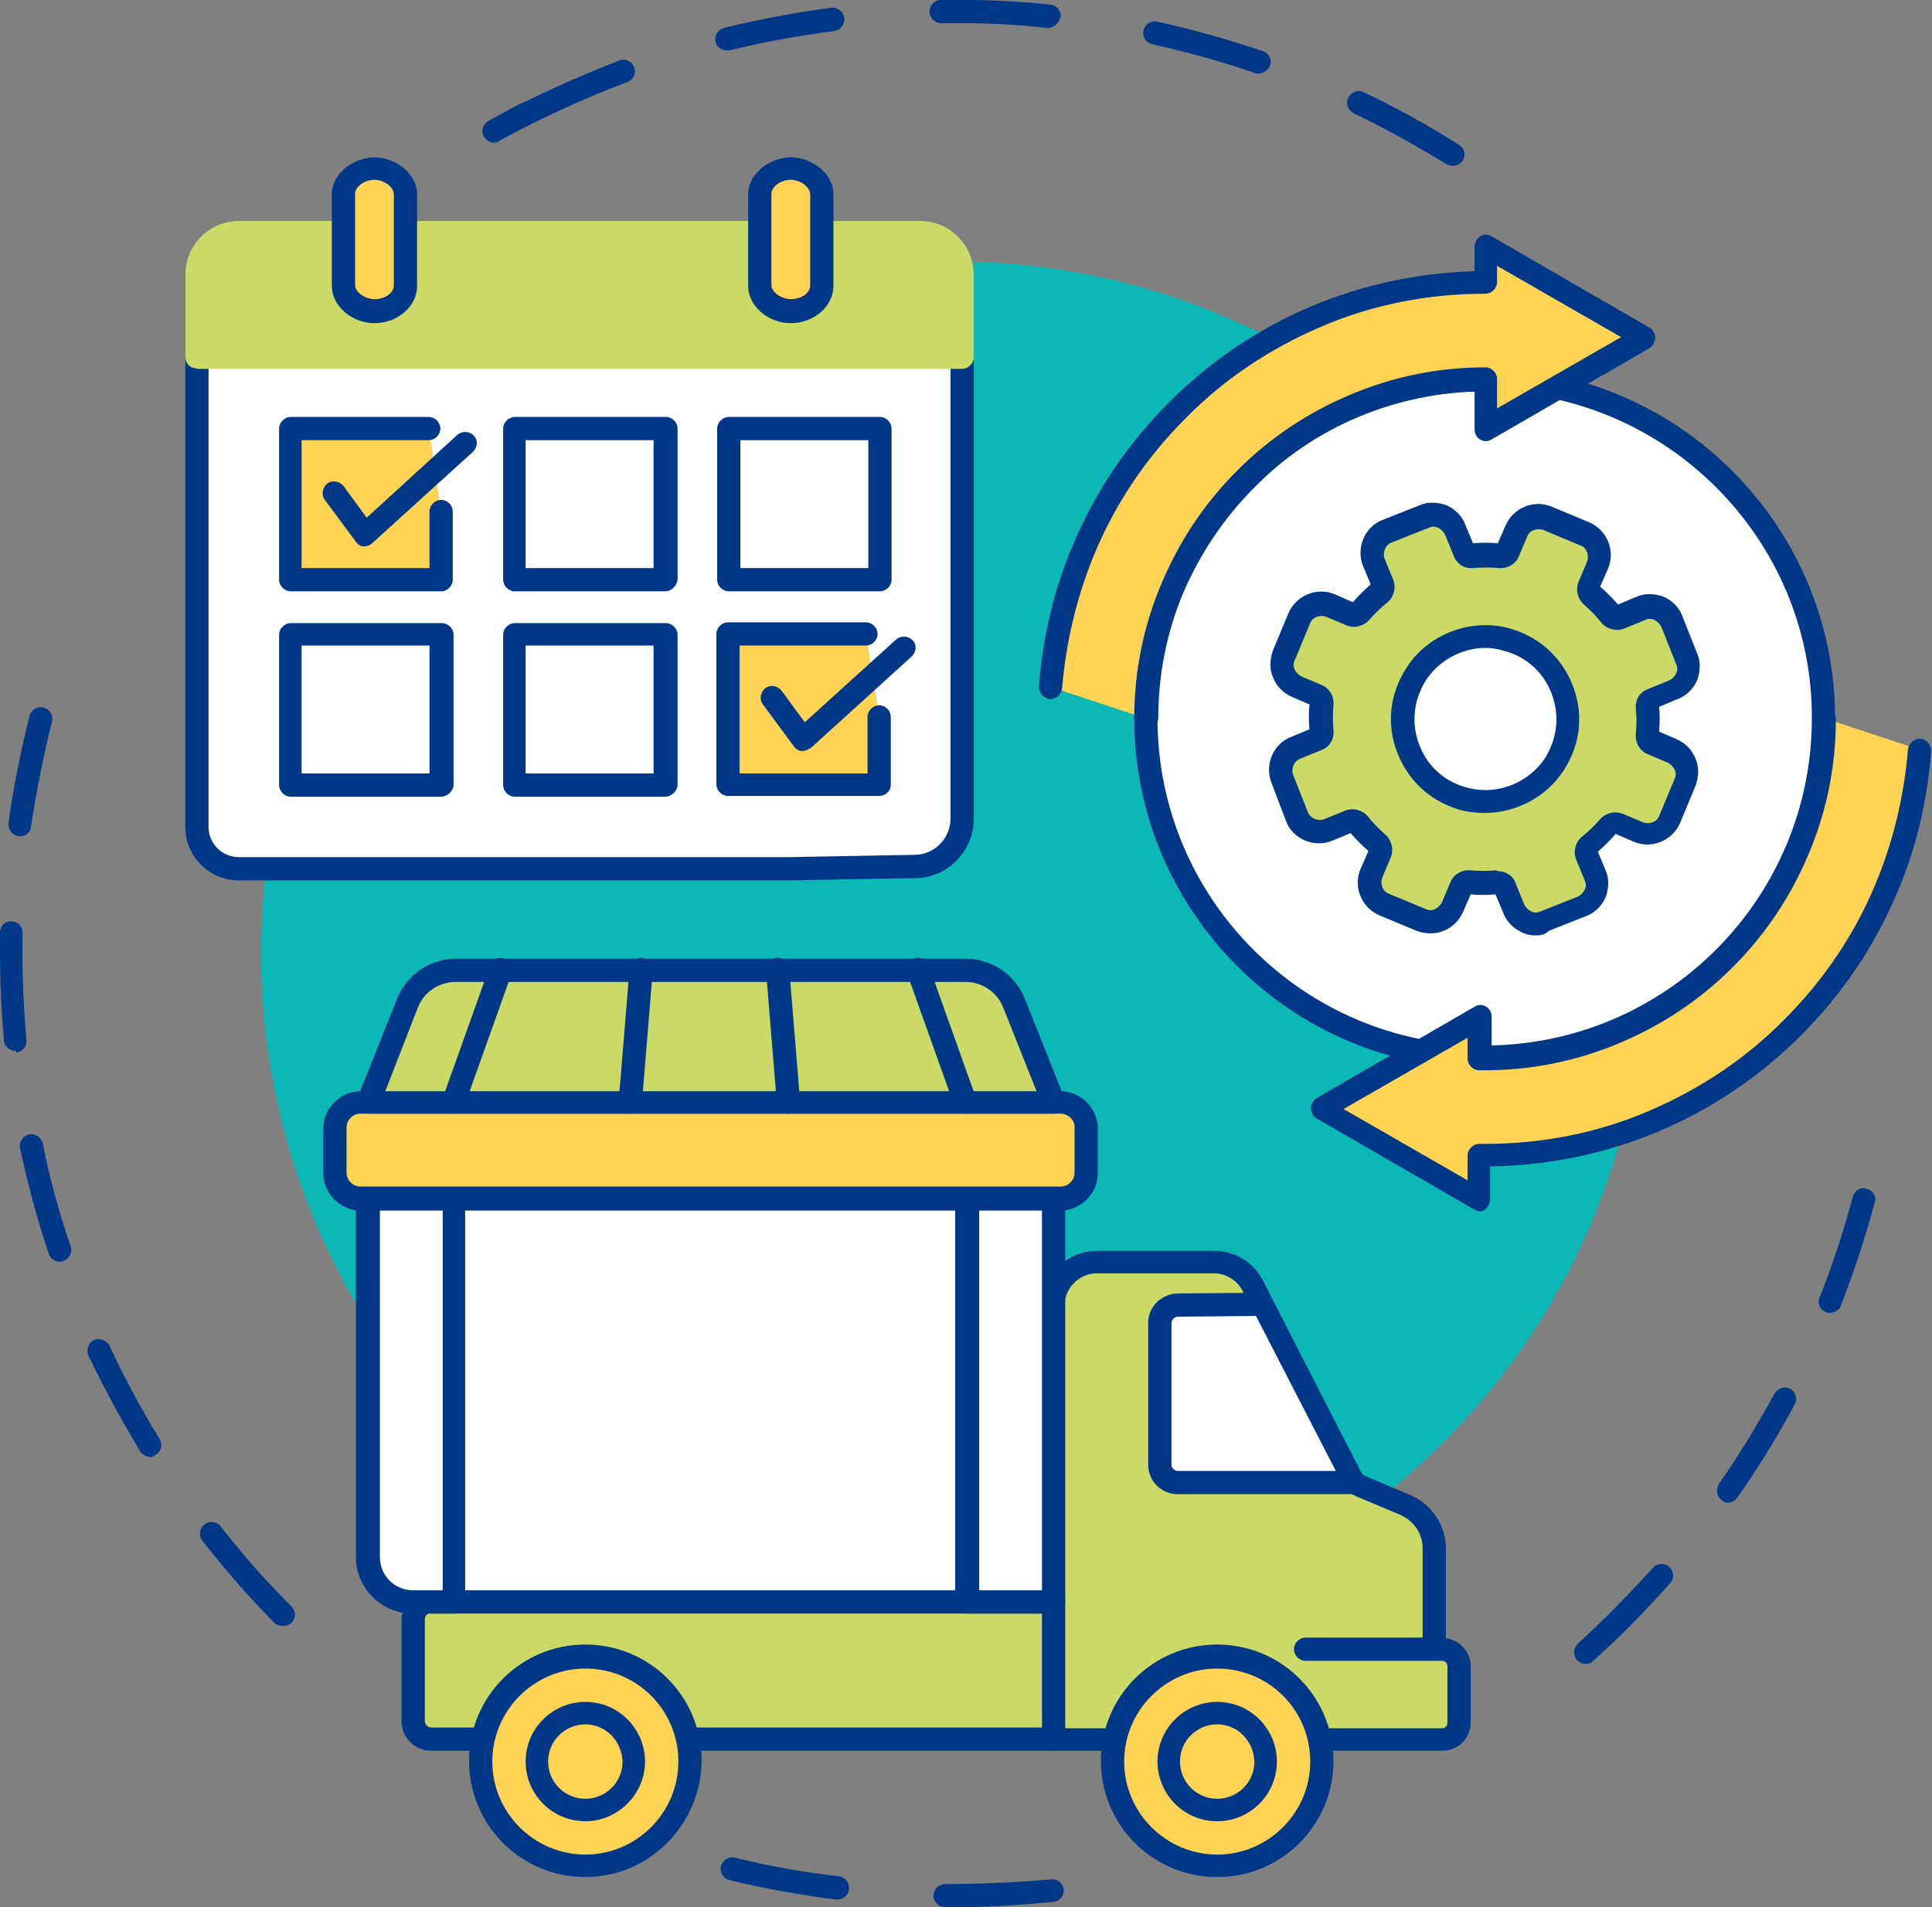<svg width="158" height="156" viewBox="0 0 158 156" fill="none" xmlns="http://www.w3.org/2000/svg">
<rect x="0" y="0" width="158" height="156" fill="#808080" stroke="none"/>
<g clip-path="url(#clip0_204_49)">
<path d="M23.142 132.99C22.888 132.99 22.635 132.926 22.445 132.736C20.352 130.644 18.387 128.363 16.548 126.017C16.231 125.637 16.294 125.003 16.738 124.686C17.119 124.369 17.753 124.432 18.07 124.876C19.845 127.158 21.811 129.377 23.84 131.405C24.22 131.786 24.22 132.356 23.84 132.736C23.649 132.926 23.396 132.99 23.142 132.99ZM12.3 119.171C11.983 119.171 11.666 118.981 11.476 118.727C9.954 116.192 8.496 113.53 7.228 110.867C7.038 110.423 7.228 109.853 7.672 109.599C8.116 109.409 8.686 109.599 8.94 110.043C10.145 112.642 11.539 115.241 13.061 117.713C13.315 118.157 13.188 118.727 12.744 118.981C12.617 119.108 12.49 119.171 12.3 119.171ZM4.882 103.197C4.502 103.197 4.121 102.944 3.994 102.563C3.043 99.774 2.283 96.858 1.648 93.942C1.522 93.435 1.839 92.928 2.346 92.801C2.853 92.675 3.36 92.992 3.487 93.499C4.058 96.351 4.819 99.14 5.77 101.929C5.96 102.436 5.643 102.944 5.199 103.134C5.072 103.197 4.945 103.197 4.882 103.197ZM1.268 85.955C0.761 85.955 0.38 85.575 0.317 85.131C0.127 82.786 0 80.441 0 78.095C0 77.461 0 76.891 0 76.257C0 75.75 0.444 75.306 0.951 75.369C1.458 75.369 1.902 75.813 1.839 76.32C1.839 76.954 1.839 77.525 1.839 78.159C1.839 80.441 1.965 82.786 2.156 85.068C2.219 85.575 1.839 86.019 1.331 86.082C1.331 85.955 1.268 85.955 1.268 85.955ZM1.648 68.397C1.585 68.397 1.585 68.397 1.522 68.397C1.014 68.333 0.634 67.826 0.697 67.319C1.078 64.403 1.712 61.424 2.409 58.571C2.536 58.064 3.043 57.747 3.551 57.874C4.058 58.001 4.375 58.508 4.248 59.015C3.551 61.804 2.98 64.72 2.536 67.573C2.536 68.016 2.156 68.397 1.648 68.397Z" fill="#003887"/>
<path d="M78.112 156C77.859 156 77.542 156 77.288 156C76.781 156 76.337 155.556 76.337 155.049C76.337 154.542 76.781 154.098 77.288 154.098C80.205 154.098 83.121 153.972 85.974 153.718C86.482 153.655 86.925 154.035 86.989 154.542C87.052 155.049 86.672 155.493 86.165 155.556C83.502 155.81 80.775 156 78.112 156ZM68.475 155.366C68.412 155.366 68.412 155.366 68.348 155.366C65.432 154.986 62.515 154.479 59.662 153.781C59.155 153.655 58.838 153.148 58.965 152.64C59.092 152.133 59.599 151.816 60.106 151.943C62.896 152.64 65.749 153.148 68.602 153.464C69.109 153.528 69.49 153.972 69.426 154.542C69.363 155.049 68.919 155.366 68.475 155.366Z" fill="#003887"/>
<path d="M129.659 136.096C129.405 136.096 129.152 135.969 128.962 135.779C128.645 135.399 128.645 134.828 129.025 134.448C131.181 132.483 133.21 130.391 135.175 128.236C135.492 127.855 136.126 127.792 136.506 128.172C136.887 128.489 136.95 129.123 136.57 129.503C134.604 131.722 132.512 133.877 130.293 135.842C130.103 136.033 129.913 136.096 129.659 136.096ZM141.325 122.911C141.135 122.911 140.945 122.848 140.818 122.721C140.374 122.404 140.311 121.833 140.564 121.39C142.213 119.044 143.734 116.509 145.129 113.973C145.383 113.529 145.953 113.339 146.397 113.593C146.841 113.846 147.031 114.417 146.778 114.861C145.383 117.46 143.798 120.059 142.086 122.467C141.896 122.784 141.579 122.911 141.325 122.911ZM149.631 107.381C149.504 107.381 149.377 107.381 149.314 107.317C148.807 107.127 148.616 106.557 148.807 106.113C149.884 103.451 150.772 100.662 151.533 97.872C151.66 97.365 152.167 97.048 152.674 97.239C153.181 97.365 153.498 97.872 153.308 98.379C152.547 101.232 151.596 104.085 150.518 106.874C150.328 107.191 150.011 107.381 149.631 107.381Z" fill="#003887"/>
<path d="M118.817 13.565C118.627 13.565 118.5 13.502 118.31 13.438C115.837 11.917 113.301 10.523 110.701 9.255C110.258 9.001 110.004 8.494 110.258 7.987C110.511 7.543 111.018 7.29 111.526 7.543C114.189 8.811 116.852 10.269 119.324 11.854C119.768 12.107 119.895 12.678 119.641 13.121C119.388 13.438 119.134 13.565 118.817 13.565ZM42.924 10.332C42.607 10.332 42.226 10.142 42.1 9.825C41.846 9.382 42.036 8.811 42.48 8.558C45.143 7.226 47.869 6.022 50.659 4.944C51.166 4.754 51.673 5.008 51.864 5.515C52.054 6.022 51.8 6.529 51.293 6.719C48.567 7.733 45.904 8.938 43.304 10.206C43.241 10.269 43.051 10.332 42.924 10.332ZM102.903 6.022C102.776 6.022 102.713 6.022 102.586 5.959C99.86 5.008 97.007 4.247 94.217 3.613C93.71 3.486 93.392 2.979 93.519 2.472C93.646 1.965 94.153 1.648 94.661 1.775C97.577 2.409 100.43 3.233 103.283 4.184C103.791 4.374 104.044 4.881 103.854 5.388C103.664 5.768 103.283 6.022 102.903 6.022ZM59.408 4.12C58.965 4.12 58.584 3.803 58.521 3.423C58.394 2.916 58.711 2.409 59.218 2.282C62.072 1.585 65.051 1.014 67.968 0.634C68.475 0.571 68.982 0.951 69.046 1.458C69.109 1.965 68.729 2.472 68.222 2.536C65.368 2.916 62.452 3.423 59.662 4.12C59.599 4.12 59.472 4.12 59.408 4.12ZM85.721 2.282H85.657C82.741 1.965 79.824 1.838 76.971 1.902C76.464 1.902 76.02 1.458 76.02 0.951C76.02 0.444 76.4 3.91101e-05 76.971 3.91101e-05C79.951 -0.063 82.931 0.063 85.911 0.38C86.418 0.444 86.799 0.887 86.735 1.395C86.608 1.902 86.165 2.282 85.721 2.282Z" fill="#003887"/>
<path d="M40.388 11.664C40.071 11.664 39.754 11.473 39.563 11.156C39.31 10.713 39.5 10.142 39.944 9.889C40.768 9.445 41.656 8.938 42.543 8.494C42.987 8.241 43.558 8.431 43.811 8.874C44.065 9.318 43.875 9.889 43.431 10.142C42.607 10.586 41.719 11.03 40.895 11.473C40.705 11.664 40.578 11.664 40.388 11.664Z" fill="#003887"/>
<path d="M118.01 118.016C140.121 95.91 140.121 60.069 118.01 37.964C95.9 15.858 60.051 15.858 37.94 37.964C15.829 60.069 15.829 95.91 37.94 118.016C60.051 140.122 95.9 140.122 118.01 118.016Z" fill="#0CB8B6"/>
<path d="M78.683 67.002C78.683 69.157 76.971 70.869 74.879 70.869L64.481 71.059H19.528C17.626 71.059 16.104 69.538 16.104 67.636V22.44C16.104 20.538 17.626 19.017 19.528 19.017H75.259C77.161 19.017 78.683 20.538 78.683 22.44V56.796V67.002V67.002Z" fill="white"/>
<path d="M19.528 72.01C17.119 72.01 15.153 70.045 15.153 67.636V22.44C15.153 20.031 17.119 18.066 19.528 18.066H75.259C77.669 18.066 79.634 20.031 79.634 22.44V67.002C79.634 69.601 77.478 71.82 74.879 71.82L64.481 72.01H19.528ZM19.528 19.968C18.133 19.968 17.055 21.108 17.055 22.44V67.636C17.055 69.031 18.197 70.108 19.528 70.108H64.417L74.815 69.918C76.4 69.918 77.732 68.587 77.732 66.939V22.44C77.732 21.045 76.591 19.968 75.259 19.968H19.528Z" fill="#003887"/>
<path d="M16.358 29.222L16.104 29.159V22.44C16.104 20.538 17.626 19.017 19.528 19.017H75.259C77.161 19.017 78.683 20.538 78.683 22.44V29.222H16.358V29.222Z" fill="#CBD966"/>
<path d="M78.683 30.173H16.358C16.295 30.173 16.231 30.173 16.168 30.173L15.914 30.11C15.47 30.046 15.153 29.666 15.153 29.159V22.44C15.153 20.031 17.119 18.066 19.528 18.066H75.259C77.669 18.066 79.634 20.031 79.634 22.44V29.222C79.634 29.729 79.19 30.173 78.683 30.173ZM17.055 28.271H77.732V22.44C77.732 21.045 76.591 19.968 75.259 19.968H19.528C18.133 19.968 17.055 21.108 17.055 22.44V28.271V28.271Z" fill="#CBD966"/>
<path d="M30.624 25.482C29.356 25.482 28.087 24.532 28.087 23.39V15.911C28.087 14.77 29.356 13.819 30.624 13.819C31.892 13.819 33.16 14.77 33.16 15.911V23.39C33.16 24.532 31.955 25.482 30.624 25.482Z" fill="#FFD354"/>
<path d="M30.624 26.433C28.785 26.433 27.137 25.039 27.137 23.39V15.911C27.137 14.136 28.975 12.868 30.624 12.868C32.272 12.868 34.111 14.136 34.111 15.911V23.39C34.111 25.039 32.526 26.433 30.624 26.433ZM30.624 14.706C29.799 14.706 29.039 15.277 29.039 15.847V23.327C29.039 23.898 29.863 24.468 30.624 24.468C31.511 24.468 32.209 23.961 32.209 23.327V15.911C32.209 15.277 31.384 14.706 30.624 14.706Z" fill="#003887"/>
<path d="M64.671 25.482C63.403 25.482 62.135 24.532 62.135 23.39V15.911C62.135 14.77 63.403 13.819 64.671 13.819C65.939 13.819 67.207 14.77 67.207 15.911V23.39C67.207 24.532 66.066 25.482 64.671 25.482Z" fill="#FFD354"/>
<path d="M64.671 26.433C62.832 26.433 61.184 25.039 61.184 23.39V15.911C61.184 14.136 63.023 12.868 64.671 12.868C66.32 12.868 68.158 14.136 68.158 15.911V23.39C68.158 25.039 66.573 26.433 64.671 26.433ZM64.671 14.706C63.847 14.706 63.086 15.277 63.086 15.847V23.327C63.086 23.898 63.91 24.468 64.671 24.468C65.559 24.468 66.256 23.961 66.256 23.327V15.911C66.256 15.277 65.432 14.706 64.671 14.706Z" fill="#003887"/>
<path d="M70.821 51.852H59.535V64.15H71.899V58.571L70.821 51.852Z" fill="#FFD354"/>
<path d="M71.899 65.1H59.535C59.028 65.1 58.584 64.657 58.584 64.15V51.852C58.584 51.345 59.028 50.901 59.535 50.901H70.821C71.328 50.901 71.772 51.345 71.772 51.852C71.772 52.359 71.328 52.803 70.821 52.803H60.486V63.262H70.948V58.635C70.948 58.128 71.392 57.684 71.899 57.684C72.406 57.684 72.85 58.128 72.85 58.635V64.213C72.85 64.72 72.406 65.1 71.899 65.1Z" fill="#003887"/>
<path d="M65.622 61.424H65.559C65.305 61.424 65.051 61.234 64.925 61.044L62.389 57.62C62.072 57.177 62.198 56.606 62.579 56.289C63.023 55.972 63.593 56.099 63.91 56.48L65.812 59.078L73.294 52.296C73.674 51.979 74.245 51.979 74.625 52.359C75.006 52.739 74.942 53.31 74.562 53.69L66.32 61.17C66.066 61.297 65.876 61.424 65.622 61.424Z" fill="#003887"/>
<path d="M35.062 35.054H23.776V47.415H36.076V41.837L35.062 35.054Z" fill="#FFD354"/>
<path d="M36.076 48.366H23.776C23.269 48.366 22.825 47.922 22.825 47.415V35.054C22.825 34.547 23.269 34.103 23.776 34.103H35.062C35.569 34.103 36.013 34.547 36.013 35.054C36.013 35.561 35.569 36.005 35.062 36.005H24.664V46.464H35.125V41.837C35.125 41.33 35.569 40.886 36.076 40.886C36.584 40.886 37.027 41.33 37.027 41.837V47.415C37.027 47.922 36.584 48.366 36.076 48.366Z" fill="#003887"/>
<path d="M36.076 65.164H23.776C23.269 65.164 22.825 64.72 22.825 64.213V51.916C22.825 51.408 23.269 50.965 23.776 50.965H36.14C36.647 50.965 37.091 51.408 37.091 51.916V64.276C37.027 64.72 36.584 65.164 36.076 65.164ZM24.664 63.262H35.125V52.803H24.664V63.262Z" fill="#003887"/>
<path d="M54.4 48.366H42.099C41.592 48.366 41.148 47.922 41.148 47.415V35.054C41.148 34.547 41.592 34.103 42.099 34.103H54.463C54.97 34.103 55.414 34.547 55.414 35.054V47.415C55.351 47.922 54.907 48.366 54.4 48.366ZM42.987 46.464H53.449V36.005H42.987V46.464Z" fill="#003887"/>
<path d="M71.962 48.366H59.599C59.092 48.366 58.648 47.922 58.648 47.415V35.054C58.648 34.547 59.092 34.103 59.599 34.103H71.962C72.469 34.103 72.913 34.547 72.913 35.054V47.415C72.913 47.922 72.469 48.366 71.962 48.366ZM60.55 46.464H71.011V36.005H60.55V46.464Z" fill="#003887"/>
<path d="M54.4 65.164H42.099C41.592 65.164 41.148 64.72 41.148 64.213V51.916C41.148 51.408 41.592 50.965 42.099 50.965H54.463C54.97 50.965 55.414 51.408 55.414 51.916V64.276C55.351 64.72 54.907 65.164 54.4 65.164ZM42.987 63.262H53.449V52.803H42.987V63.262Z" fill="#003887"/>
<path d="M29.799 44.689H29.736C29.482 44.689 29.229 44.499 29.102 44.309L26.566 40.886C26.249 40.442 26.376 39.872 26.756 39.555C27.2 39.238 27.77 39.364 28.087 39.745L29.99 42.344L37.408 35.561C37.788 35.244 38.359 35.244 38.739 35.625C39.12 36.005 39.056 36.575 38.676 36.956L30.433 44.436C30.307 44.562 30.053 44.689 29.799 44.689Z" fill="#003887"/>
<path d="M93.71 58.761C93.71 74.038 106.136 86.462 121.417 86.462C136.697 86.462 149.124 74.038 149.124 58.761C149.124 43.485 136.697 31.061 121.417 31.061C106.136 31.061 93.71 43.485 93.71 58.761Z" fill="white"/>
<path d="M121.417 87.413C105.629 87.413 92.758 74.545 92.758 58.761C92.758 42.978 105.629 30.11 121.417 30.11C137.204 30.11 150.075 42.978 150.075 58.761C150.075 74.609 137.267 87.413 121.417 87.413ZM121.417 32.011C106.644 32.011 94.66 43.992 94.66 58.761C94.66 73.531 106.644 85.512 121.417 85.512C136.189 85.512 148.173 73.531 148.173 58.761C148.236 44.055 136.189 32.011 121.417 32.011Z" fill="#003887"/>
<path d="M149.25 58.761C149.25 62.565 148.49 66.241 147.095 69.538C145.7 72.834 143.671 75.876 141.135 78.349C138.599 80.884 135.619 82.913 132.322 84.307C129.025 85.702 125.348 86.463 121.543 86.463C121.353 86.463 121.29 86.463 121.1 86.463V83.103L108.102 90.646L121.036 98.126V94.45H121.48C126.425 94.45 131.117 93.435 135.365 91.66C139.613 89.885 143.481 87.223 146.714 83.99C149.948 80.757 152.547 76.891 154.386 72.644C155.844 69.157 156.795 65.354 157.112 61.361L149.25 58.761Z" fill="#FFD354"/>
<path d="M121.036 99.077C120.846 99.077 120.719 99.013 120.592 98.95L107.658 91.47C107.341 91.28 107.214 90.963 107.214 90.646C107.214 90.329 107.405 90.012 107.658 89.822L120.592 82.342C120.909 82.152 121.226 82.152 121.543 82.342C121.86 82.532 121.987 82.849 121.987 83.166V85.575C125.411 85.512 128.771 84.814 131.878 83.483C135.048 82.152 137.965 80.187 140.374 77.715C142.847 75.243 144.749 72.39 146.144 69.221C147.539 65.924 148.236 62.438 148.236 58.825C148.236 58.318 148.68 57.874 149.187 57.874C149.694 57.874 150.138 58.318 150.138 58.825C150.138 62.692 149.377 66.432 147.856 69.981C146.397 73.404 144.368 76.447 141.705 79.109C139.043 81.772 135.999 83.8 132.575 85.258C129.025 86.779 125.284 87.54 121.417 87.54H121.29C121.226 87.54 121.163 87.54 120.973 87.54C120.466 87.54 120.022 87.096 120.022 86.589V84.878L109.877 90.71L120.022 96.541V94.513C120.022 94.006 120.466 93.562 120.973 93.562H121.417C126.108 93.562 130.673 92.675 134.921 90.836C139.043 89.061 142.783 86.589 145.953 83.356C149.124 80.187 151.66 76.447 153.372 72.327C154.83 68.84 155.718 65.1 156.035 61.297C156.098 60.79 156.542 60.41 157.049 60.41C157.556 60.473 157.937 60.917 157.937 61.424C157.62 65.417 156.732 69.347 155.147 73.024C153.308 77.398 150.645 81.328 147.285 84.688C143.925 88.047 139.994 90.71 135.619 92.548C131.244 94.386 126.616 95.337 121.86 95.4V98.126C121.86 98.443 121.67 98.76 121.417 98.95C121.353 99.013 121.226 99.077 121.036 99.077Z" fill="#003887"/>
<path d="M93.71 58.761C93.71 54.958 94.47 51.282 95.865 47.985C97.26 44.689 99.289 41.647 101.825 39.174C104.361 36.639 107.341 34.61 110.638 33.216C113.935 31.821 117.612 31.061 121.417 31.061V35.117L134.414 27.637L121.48 20.158V22.693V23.073C116.535 23.073 111.843 24.088 107.595 25.863C103.347 27.637 99.479 30.3 96.246 33.533C93.012 36.766 90.412 40.632 88.574 44.879C87.116 48.366 86.165 52.169 85.847 56.163L93.71 58.761Z" fill="#FFD354"/>
<path d="M93.71 59.712C93.202 59.712 92.758 59.269 92.758 58.761C92.758 54.895 93.519 51.155 95.041 47.605C96.499 44.182 98.528 41.139 101.191 38.477C103.854 35.815 106.897 33.786 110.321 32.328C113.872 30.807 117.612 30.046 121.48 30.046C121.987 30.046 122.431 30.49 122.431 30.997V33.406L132.575 27.574L122.431 21.742V23.073C122.431 23.581 121.987 24.024 121.48 24.024C116.788 24.024 112.223 24.912 107.975 26.75C103.854 28.525 100.113 30.997 96.943 34.23C93.773 37.399 91.237 41.139 89.525 45.26C88.067 48.746 87.179 52.486 86.862 56.289C86.799 56.796 86.418 57.177 85.847 57.177C85.34 57.113 84.96 56.67 84.96 56.163C85.277 52.169 86.165 48.239 87.75 44.562C89.588 40.188 92.251 36.258 95.612 32.899C98.972 29.539 102.903 26.877 107.278 25.039C111.526 23.264 115.964 22.313 120.592 22.186V20.158C120.592 19.841 120.783 19.524 121.036 19.334C121.353 19.143 121.67 19.143 121.987 19.334L134.921 26.814C135.238 27.004 135.365 27.321 135.365 27.637C135.365 27.954 135.175 28.271 134.921 28.462L121.987 35.941C121.67 36.132 121.353 36.132 121.036 35.941C120.719 35.751 120.592 35.434 120.592 35.117V32.011C117.295 32.138 114.125 32.835 111.082 34.103C107.912 35.434 104.995 37.399 102.586 39.872C100.113 42.344 98.211 45.196 96.816 48.366C95.421 51.662 94.724 55.148 94.724 58.761C94.66 59.332 94.217 59.712 93.71 59.712Z" fill="#003887"/>
<path d="M116.218 75.306C117.232 75.75 118.373 75.243 118.817 74.292L119.514 72.644C119.641 72.39 119.895 72.2 120.212 72.263C120.973 72.327 121.734 72.327 122.494 72.263C122.811 72.263 123.065 72.39 123.192 72.644L123.889 74.355C124.27 75.369 125.411 75.876 126.425 75.433L129.469 74.228C130.483 73.848 130.99 72.707 130.547 71.693L129.849 69.981C129.722 69.728 129.849 69.411 130.039 69.221C130.61 68.713 131.181 68.206 131.688 67.636C131.878 67.446 132.195 67.319 132.449 67.446L134.097 68.143C135.112 68.587 136.253 68.08 136.697 67.129L137.965 64.086C138.409 63.072 137.901 61.931 136.95 61.487L135.302 60.79C135.048 60.663 134.858 60.41 134.921 60.093C134.985 59.332 134.985 58.571 134.921 57.811C134.921 57.494 135.048 57.24 135.302 57.113L136.95 56.416C137.965 56.036 138.472 54.895 138.028 53.881L136.823 50.838C136.443 49.824 135.302 49.317 134.287 49.76L132.575 50.458C132.322 50.584 132.005 50.458 131.815 50.267C131.307 49.697 130.8 49.126 130.23 48.619C130.039 48.429 129.913 48.112 130.039 47.859L130.737 46.211C131.181 45.196 130.673 44.055 129.722 43.612L126.679 42.344C125.665 41.9 124.523 42.407 124.079 43.358L123.382 45.006C123.255 45.26 123.002 45.45 122.685 45.386C121.924 45.323 121.163 45.323 120.402 45.386C120.085 45.386 119.831 45.26 119.705 45.006L119.007 43.295C118.627 42.28 117.486 41.773 116.471 42.217L113.428 43.421C112.413 43.802 111.906 44.943 112.35 45.957L113.047 47.668C113.174 47.922 113.047 48.239 112.857 48.429C112.287 48.936 111.716 49.443 111.209 50.014C111.018 50.204 110.701 50.331 110.448 50.204L108.799 49.507C107.785 49.063 106.644 49.57 106.2 50.521L104.932 53.564C104.488 54.578 104.995 55.719 105.946 56.163L107.595 56.86C107.848 56.987 108.039 57.24 107.975 57.557C107.912 58.318 107.912 59.078 107.975 59.839C107.975 60.156 107.848 60.41 107.595 60.536L105.883 61.234C104.868 61.614 104.361 62.755 104.805 63.769L106.01 66.812C106.39 67.826 107.531 68.333 108.546 67.889L110.258 67.192C110.511 67.065 110.828 67.192 111.018 67.382C111.526 67.953 112.033 68.523 112.604 69.031C112.794 69.221 112.921 69.538 112.794 69.791L112.096 71.439C111.652 72.454 112.16 73.594 113.111 74.038L116.218 75.306ZM127.123 62.438C125.601 64.847 122.685 65.988 119.895 65.354C115.33 64.213 113.301 59.078 115.774 55.148C117.295 52.74 120.275 51.599 123.002 52.232C127.567 53.373 129.596 58.508 127.123 62.438Z" fill="#CBD966"/>
<path d="M125.601 76.51C125.221 76.51 124.84 76.447 124.46 76.257C123.762 75.94 123.192 75.369 122.938 74.672L122.304 73.151C121.607 73.214 120.909 73.214 120.275 73.151L119.641 74.609C119.324 75.306 118.754 75.876 118.056 76.13C117.359 76.447 116.535 76.384 115.837 76.13L112.794 74.862C111.336 74.228 110.638 72.517 111.272 71.059L111.906 69.601C111.399 69.157 110.892 68.65 110.448 68.143L108.926 68.777C107.468 69.347 105.756 68.65 105.185 67.192L103.981 64.023C103.41 62.565 104.108 60.853 105.566 60.283L107.088 59.649C107.024 58.952 107.024 58.254 107.088 57.62L105.629 56.987C104.932 56.67 104.361 56.099 104.108 55.402C103.791 54.705 103.854 53.881 104.108 53.183L105.376 50.141C106.01 48.683 107.722 47.985 109.18 48.619L110.638 49.253C111.082 48.746 111.589 48.239 112.096 47.795L111.462 46.274C110.892 44.816 111.589 43.105 113.047 42.534L116.091 41.33C116.788 41.013 117.612 41.076 118.31 41.33C119.007 41.647 119.578 42.217 119.831 42.914L120.466 44.436C121.163 44.372 121.86 44.372 122.494 44.436L123.128 42.978C123.762 41.52 125.474 40.822 126.933 41.456L129.976 42.724C131.434 43.358 132.132 45.069 131.498 46.528L130.864 47.985C131.371 48.429 131.878 48.936 132.322 49.443L133.844 48.809C134.541 48.492 135.365 48.556 136.063 48.809C136.76 49.126 137.331 49.697 137.584 50.394L138.789 53.437C139.106 54.134 139.043 54.958 138.789 55.656C138.472 56.353 137.901 56.923 137.204 57.177L135.682 57.811C135.746 58.508 135.746 59.205 135.682 59.839L137.14 60.473C137.838 60.79 138.409 61.361 138.662 62.058C138.979 62.755 138.916 63.579 138.662 64.276L137.394 67.319C136.76 68.777 135.048 69.474 133.59 68.84L132.132 68.207C131.688 68.714 131.181 69.221 130.673 69.664L131.307 71.186C131.624 71.883 131.561 72.707 131.307 73.404C130.99 74.102 130.42 74.672 129.722 74.926L126.679 76.13C126.362 76.447 125.982 76.51 125.601 76.51ZM122.494 71.249C123.128 71.249 123.762 71.629 123.953 72.263L124.65 73.975C124.777 74.228 124.967 74.419 125.221 74.545C125.474 74.672 125.728 74.672 125.982 74.545L129.025 73.341C129.279 73.214 129.469 73.024 129.596 72.77C129.722 72.517 129.722 72.263 129.596 72.01L128.898 70.298C128.645 69.664 128.835 68.904 129.342 68.46C129.913 68.016 130.42 67.509 130.864 67.002C131.307 66.495 132.068 66.305 132.702 66.558L134.351 67.256C134.858 67.446 135.492 67.256 135.682 66.749L136.95 63.706C137.077 63.452 137.077 63.199 136.95 62.945C136.823 62.692 136.633 62.502 136.38 62.375L134.731 61.677C134.097 61.424 133.717 60.727 133.78 60.029C133.844 59.332 133.844 58.635 133.78 57.938C133.717 57.24 134.097 56.606 134.795 56.353L136.506 55.656C136.76 55.529 136.95 55.339 137.077 55.085C137.204 54.831 137.204 54.578 137.077 54.324L135.872 51.282C135.746 51.028 135.555 50.838 135.302 50.711C135.048 50.584 134.795 50.584 134.541 50.711L132.829 51.408C132.195 51.662 131.434 51.472 130.99 50.965C130.547 50.394 130.039 49.887 129.532 49.443C129.025 49 128.835 48.239 129.088 47.605L129.786 45.957C129.976 45.45 129.786 44.816 129.279 44.626L126.235 43.358C125.728 43.168 125.094 43.358 124.904 43.865L124.206 45.513C123.953 46.147 123.255 46.528 122.558 46.464C121.86 46.401 121.163 46.401 120.466 46.464C119.768 46.528 119.134 46.147 118.88 45.45L118.183 43.738C118.056 43.485 117.866 43.295 117.612 43.168C117.359 43.041 117.105 43.041 116.852 43.168L113.808 44.372C113.301 44.562 113.047 45.196 113.238 45.703L113.935 47.415C114.189 48.049 113.998 48.809 113.491 49.253C112.921 49.697 112.413 50.204 111.97 50.711C111.526 51.218 110.765 51.408 110.131 51.155L108.482 50.458C107.975 50.267 107.341 50.458 107.151 50.965L105.883 54.007C105.756 54.261 105.756 54.514 105.883 54.768C106.01 55.022 106.2 55.212 106.453 55.339L108.102 56.036C108.736 56.289 109.116 56.987 109.053 57.684C108.99 58.381 108.99 59.078 109.053 59.776C109.116 60.473 108.736 61.107 108.039 61.361L106.327 62.058C105.819 62.248 105.566 62.882 105.756 63.389L106.961 66.432C107.151 66.939 107.785 67.192 108.292 67.002L110.004 66.305C110.638 66.051 111.399 66.241 111.843 66.749C112.287 67.319 112.794 67.826 113.301 68.27C113.808 68.714 113.998 69.474 113.745 70.108L113.047 71.756C112.857 72.263 113.047 72.897 113.555 73.087L116.598 74.355C116.852 74.482 117.105 74.482 117.359 74.355C117.612 74.228 117.803 74.038 117.929 73.785L118.627 72.137C118.88 71.503 119.578 71.122 120.275 71.186C120.973 71.249 121.67 71.249 122.368 71.186C122.431 71.249 122.431 71.249 122.494 71.249ZM121.417 66.495C120.846 66.495 120.212 66.432 119.641 66.305C117.169 65.671 115.266 64.023 114.315 61.677C113.364 59.332 113.618 56.797 115.013 54.641C116.725 51.916 120.149 50.584 123.255 51.345C125.728 51.979 127.63 53.627 128.581 55.972C129.532 58.318 129.279 60.853 127.884 63.009C126.489 65.164 124.016 66.495 121.417 66.495ZM121.48 52.993C119.578 52.993 117.676 54.007 116.598 55.656C115.584 57.304 115.393 59.205 116.091 60.98C116.788 62.755 118.246 64.023 120.149 64.466C122.494 65.037 125.031 64.023 126.362 61.994C127.376 60.346 127.567 58.445 126.869 56.67C126.172 54.895 124.714 53.627 122.811 53.183C122.368 53.056 121.924 52.993 121.48 52.993Z" fill="#003887"/>
<path d="M106.834 134.892H117.929C118.69 134.892 119.324 135.525 119.324 136.286V140.85C119.324 141.611 118.69 142.245 117.929 142.245H107.848H91.11H86.038V127.412V106.81C86.038 104.845 87.623 103.197 89.652 103.197H99.226C100.62 103.197 101.825 103.958 102.459 105.162L110.067 120.375C110.321 120.883 110.765 121.326 111.272 121.516L114.886 123.038C116.344 123.672 117.232 125.066 117.232 126.588V134.828H106.834V134.892Z" fill="#CBD966"/>
<path d="M117.929 143.195H86.101C85.594 143.195 85.15 142.752 85.15 142.245V106.874C85.15 104.401 87.179 102.31 89.715 102.31H99.289C101.001 102.31 102.586 103.26 103.347 104.845L110.955 120.059C111.082 120.375 111.399 120.629 111.716 120.756L115.33 122.277C117.105 123.038 118.246 124.749 118.246 126.714V134.004C119.388 134.131 120.275 135.145 120.275 136.286V140.85C120.275 142.181 119.261 143.195 117.929 143.195ZM87.052 141.357H117.929C118.183 141.357 118.373 141.167 118.373 140.913V136.286C118.373 136.033 118.183 135.842 117.929 135.842H106.77C106.263 135.842 105.819 135.399 105.819 134.892C105.819 134.384 106.263 133.941 106.77 133.941H116.344V126.651C116.344 125.447 115.647 124.432 114.569 123.925L110.955 122.404C110.194 122.087 109.624 121.516 109.243 120.819L101.635 105.606C101.191 104.718 100.24 104.148 99.289 104.148H89.715C88.257 104.148 87.052 105.352 87.052 106.81V141.357V141.357Z" fill="#003887"/>
<path d="M103.283 106.683L110.765 121.263H96.309C95.485 121.263 94.851 120.629 94.851 119.805V108.205C94.851 107.381 95.485 106.747 96.309 106.747L103.283 106.683Z" fill="white"/>
<path d="M110.765 122.214H96.309C94.978 122.214 93.9 121.136 93.9 119.805V108.205C93.9 106.874 94.978 105.859 96.246 105.796L103.22 105.733C103.6 105.733 103.917 105.923 104.044 106.24L111.526 120.819C111.653 121.136 111.653 121.453 111.462 121.77C111.399 122.024 111.082 122.214 110.765 122.214ZM102.713 107.634L96.309 107.698C96.055 107.698 95.802 107.951 95.802 108.205V119.805C95.802 120.059 96.055 120.312 96.309 120.312H109.243L102.713 107.634Z" fill="#003887"/>
<path d="M99.543 152.64C104.27 152.64 108.102 148.809 108.102 144.083C108.102 139.357 104.27 135.525 99.543 135.525C94.815 135.525 90.983 139.357 90.983 144.083C90.983 148.809 94.815 152.64 99.543 152.64Z" fill="#FFD354"/>
<path d="M99.543 153.528C94.28 153.528 90.032 149.281 90.032 144.019C90.032 138.758 94.28 134.511 99.543 134.511C104.805 134.511 109.053 138.758 109.053 144.019C109.053 149.281 104.805 153.528 99.543 153.528ZM99.543 136.476C95.358 136.476 91.934 139.899 91.934 144.083C91.934 148.267 95.358 151.69 99.543 151.69C103.727 151.69 107.151 148.267 107.151 144.083C107.151 139.836 103.727 136.476 99.543 136.476Z" fill="#003887"/>
<path d="M39.5 142.245H35.252C34.428 142.245 33.794 141.611 33.794 140.787V132.483C33.794 131.659 34.428 131.025 35.252 131.025H86.165V142.245H56.238H39.5V142.245Z" fill="#CBD966"/>
<path d="M86.101 143.195H56.238C55.731 143.195 55.287 142.752 55.287 142.245C55.287 141.738 55.731 141.294 56.238 141.294H85.213V131.912H35.252C34.998 131.912 34.745 132.166 34.745 132.419V140.787C34.745 141.04 34.998 141.294 35.252 141.294H39.5C40.007 141.294 40.451 141.738 40.451 142.245C40.451 142.752 40.007 143.195 39.5 143.195H35.252C33.921 143.195 32.843 142.118 32.843 140.787V132.483C32.843 131.152 33.921 130.074 35.252 130.074H86.165C86.672 130.074 87.116 130.518 87.116 131.025V142.245C87.052 142.815 86.672 143.195 86.101 143.195Z" fill="#003887"/>
<path d="M47.869 152.64C52.596 152.64 56.429 148.809 56.429 144.083C56.429 139.357 52.596 135.525 47.869 135.525C43.142 135.525 39.31 139.357 39.31 144.083C39.31 148.809 43.142 152.64 47.869 152.64Z" fill="#FFD354"/>
<path d="M47.869 153.528C42.607 153.528 38.359 149.281 38.359 144.019C38.359 138.758 42.607 134.511 47.869 134.511C53.132 134.511 57.38 138.758 57.38 144.019C57.316 149.281 53.068 153.528 47.869 153.528ZM47.869 136.476C43.685 136.476 40.261 139.899 40.261 144.083C40.261 148.267 43.685 151.69 47.869 151.69C52.054 151.69 55.477 148.267 55.477 144.083C55.477 139.836 52.054 136.476 47.869 136.476Z" fill="#003887"/>
<path d="M47.869 148.013C50.04 148.013 51.8 146.253 51.8 144.083C51.8 141.912 50.04 140.153 47.869 140.153C45.698 140.153 43.938 141.912 43.938 144.083C43.938 146.253 45.698 148.013 47.869 148.013Z" fill="#FFD354"/>
<path d="M47.869 148.964C45.143 148.964 42.987 146.745 42.987 144.083C42.987 141.357 45.206 139.202 47.869 139.202C50.596 139.202 52.751 141.421 52.751 144.083C52.751 146.745 50.532 148.964 47.869 148.964ZM47.869 141.04C46.221 141.04 44.826 142.371 44.826 144.083C44.826 145.731 46.157 147.126 47.869 147.126C49.518 147.126 50.913 145.794 50.913 144.083C50.849 142.371 49.518 141.04 47.869 141.04Z" fill="#003887"/>
<path d="M99.543 148.013C101.714 148.013 103.474 146.253 103.474 144.083C103.474 141.912 101.714 140.153 99.543 140.153C97.372 140.153 95.612 141.912 95.612 144.083C95.612 146.253 97.372 148.013 99.543 148.013Z" fill="#FFD354"/>
<path d="M99.543 148.964C96.816 148.964 94.661 146.745 94.661 144.083C94.661 141.357 96.88 139.202 99.543 139.202C102.269 139.202 104.425 141.421 104.425 144.083C104.425 146.745 102.269 148.964 99.543 148.964ZM99.543 141.04C97.894 141.04 96.499 142.371 96.499 144.083C96.499 145.731 97.831 147.126 99.543 147.126C101.191 147.126 102.586 145.794 102.586 144.083C102.523 142.371 101.191 141.04 99.543 141.04Z" fill="#003887"/>
<path d="M86.101 98.063V131.025H33.73C31.701 131.025 30.053 129.377 30.053 127.348V98.063H86.101Z" fill="white"/>
<path d="M33.794 131.976C31.258 131.976 29.165 129.884 29.165 127.348V98.063C29.165 97.555 29.609 97.112 30.116 97.112C30.624 97.112 31.067 97.555 31.067 98.063V127.348C31.067 128.87 32.272 130.074 33.794 130.074H85.213V98.063C85.213 97.555 85.657 97.112 86.165 97.112C86.672 97.112 87.116 97.555 87.116 98.063V131.025C87.116 131.532 86.672 131.976 86.165 131.976H33.794Z" fill="#003887"/>
<path d="M29.482 98.063C28.341 98.063 27.39 97.112 27.39 95.971V92.294C27.39 91.153 28.341 90.202 29.482 90.202H86.735C87.876 90.202 88.828 91.153 88.828 92.294V95.971C88.828 97.112 87.876 98.063 86.735 98.063H29.482Z" fill="#FFD354"/>
<path d="M29.482 99.013C27.834 99.013 26.439 97.619 26.439 95.971V92.294C26.439 90.646 27.834 89.251 29.482 89.251H86.735C88.384 89.251 89.778 90.646 89.778 92.294V95.971C89.778 97.619 88.384 99.013 86.735 99.013H29.482ZM86.735 91.09H29.482C28.848 91.09 28.341 91.597 28.341 92.231V95.907C28.341 96.541 28.848 97.048 29.482 97.048H86.735C87.369 97.048 87.876 96.541 87.876 95.907V92.231C87.94 91.66 87.369 91.09 86.735 91.09Z" fill="#003887"/>
<path d="M37.091 131.025H33.73C31.701 131.025 30.053 129.377 30.053 127.348V98.063H37.091V131.025Z" fill="white"/>
<path d="M37.091 131.976H33.73C31.194 131.976 29.102 129.884 29.102 127.348V98.063C29.102 97.555 29.546 97.112 30.053 97.112H37.091C37.598 97.112 38.042 97.555 38.042 98.063V131.025C38.042 131.532 37.661 131.976 37.091 131.976ZM31.067 99.013V127.348C31.067 128.87 32.272 130.074 33.794 130.074H36.203V99.013H31.067Z" fill="#003887"/>
<path d="M86.165 98.063H79.127V131.025H86.165V98.063Z" fill="white"/>
<path d="M86.101 131.976H79.063C78.556 131.976 78.112 131.532 78.112 131.025V98.063C78.112 97.555 78.556 97.112 79.063 97.112H86.101C86.608 97.112 87.052 97.555 87.052 98.063V131.025C87.052 131.532 86.672 131.976 86.101 131.976ZM80.078 130.074H85.213V99.013H80.078V130.074V130.074Z" fill="#003887"/>
<path d="M86.101 90.202H30.116L33.35 82.089C33.984 80.441 35.569 79.363 37.344 79.363H78.937C80.712 79.363 82.297 80.441 82.931 82.089L86.101 90.202Z" fill="#CBD966"/>
<path d="M86.101 91.09H30.116C29.799 91.09 29.546 90.963 29.356 90.71C29.165 90.456 29.165 90.139 29.229 89.822L32.462 81.708C33.287 79.68 35.189 78.412 37.344 78.412H78.937C81.092 78.412 82.994 79.68 83.819 81.708L87.052 89.822C87.179 90.139 87.116 90.456 86.925 90.71C86.735 90.963 86.418 91.09 86.101 91.09ZM31.511 89.251H84.77L82.043 82.406C81.536 81.138 80.332 80.314 78.937 80.314H37.281C35.886 80.314 34.681 81.138 34.174 82.406L31.511 89.251Z" fill="#003887"/>
<path d="M64.481 91.09C63.974 91.09 63.593 90.71 63.53 90.202L62.642 79.363C62.579 78.856 62.959 78.412 63.53 78.349C64.037 78.285 64.481 78.666 64.544 79.236L65.432 90.076C65.495 90.583 65.115 91.026 64.544 91.09H64.481Z" fill="#003887"/>
<path d="M51.547 91.09H51.483C50.976 91.026 50.596 90.583 50.596 90.076L51.483 79.236C51.547 78.729 51.99 78.349 52.498 78.349C53.005 78.412 53.385 78.856 53.385 79.363L52.498 90.202C52.434 90.71 51.99 91.09 51.547 91.09Z" fill="#003887"/>
<path d="M37.091 91.09C36.964 91.09 36.901 91.09 36.774 91.026C36.266 90.836 36.013 90.329 36.203 89.822L40.071 78.983C40.261 78.475 40.768 78.222 41.275 78.412C41.782 78.602 42.036 79.109 41.846 79.617L37.978 90.456C37.852 90.9 37.471 91.09 37.091 91.09Z" fill="#003887"/>
<path d="M78.937 91.09C78.556 91.09 78.176 90.836 78.049 90.456L74.181 79.617C73.991 79.109 74.245 78.602 74.752 78.412C75.259 78.222 75.766 78.475 75.957 78.983L79.824 89.822C80.014 90.329 79.761 90.836 79.254 91.026C79.127 91.09 79.064 91.09 78.937 91.09Z" fill="#003887"/>
</g>
<defs>
<clipPath id="clip0_204_49">
<rect width="158" height="156" fill="white"/>
</clipPath>
</defs>
</svg>
